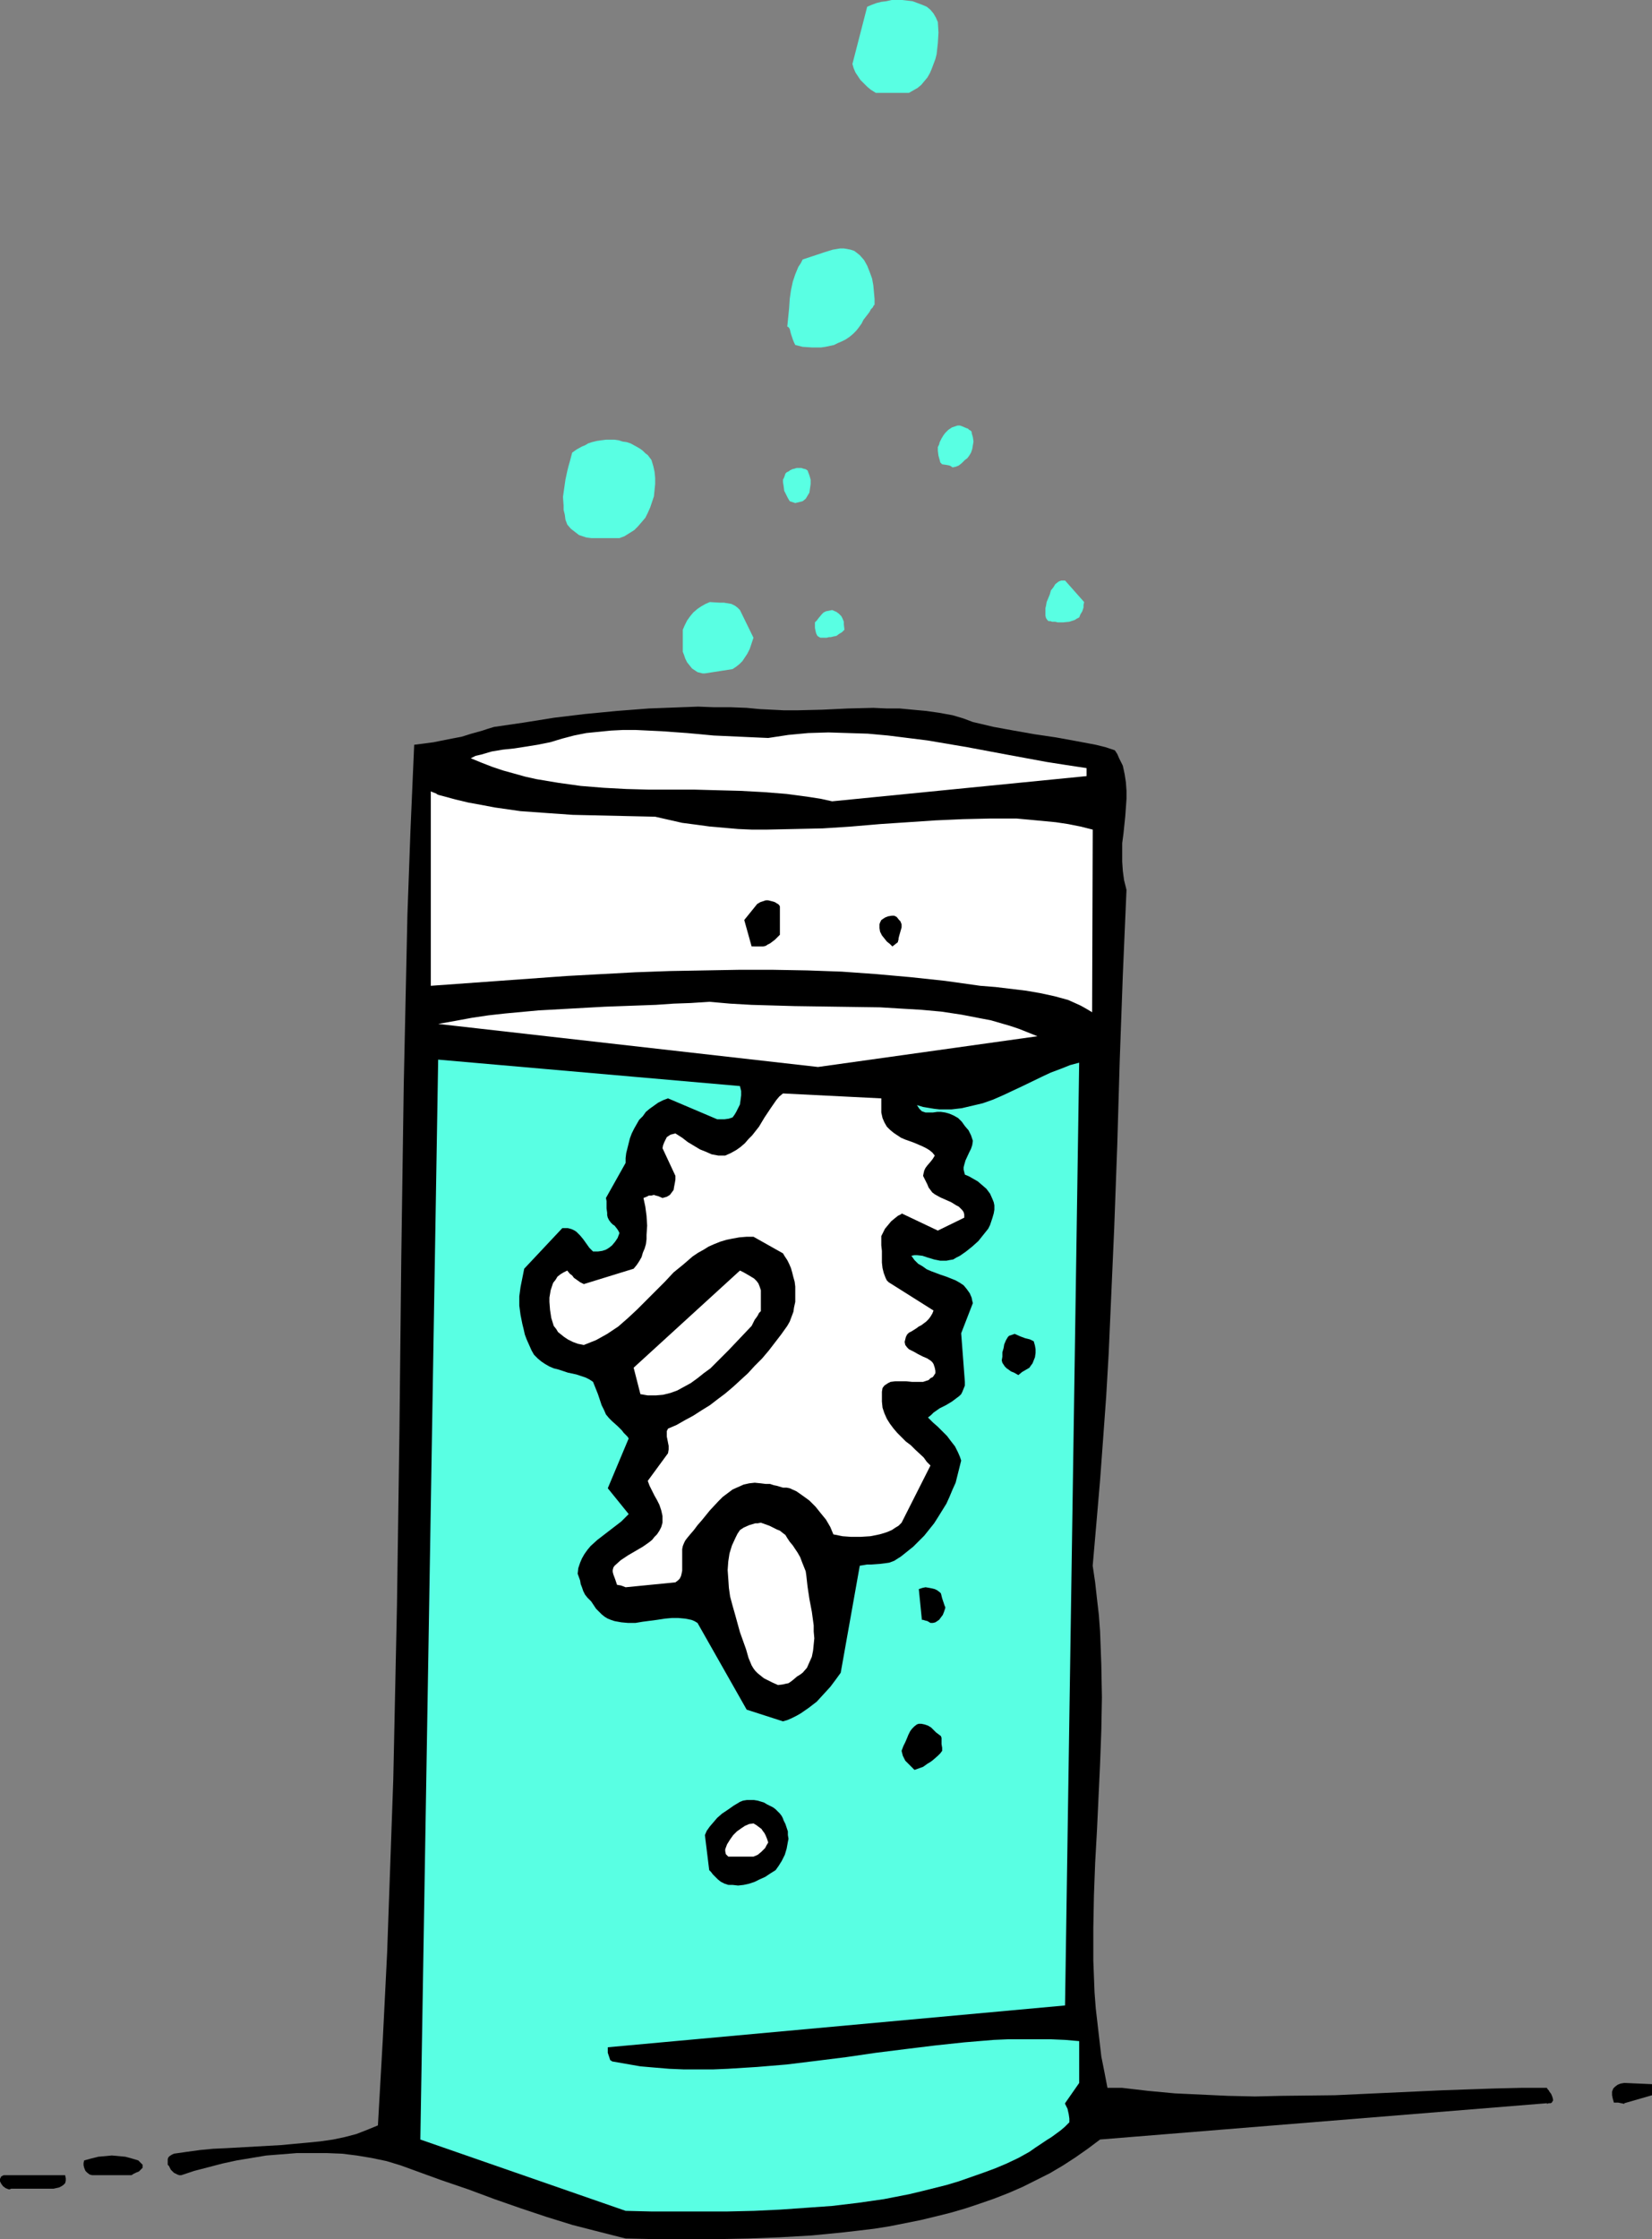 <?xml version="1.0" encoding="UTF-8" standalone="no"?>
<svg
   version="1.0"
   width="114.928mm"
   height="155.668mm"
   id="svg31"
   sodipodi:docname="Effervescent Remedy 1.wmf"
   xmlns:inkscape="http://www.inkscape.org/namespaces/inkscape"
   xmlns:sodipodi="http://sodipodi.sourceforge.net/DTD/sodipodi-0.dtd"
   xmlns="http://www.w3.org/2000/svg"
   xmlns:svg="http://www.w3.org/2000/svg">
  <rect width="100%" height="100%" fill="#808080" stroke="none"/>
  <sodipodi:namedview
     id="namedview31"
     pagecolor="#ffffff"
     bordercolor="#000000"
     borderopacity="0.25"
     inkscape:showpageshadow="2"
     inkscape:pageopacity="0.0"
     inkscape:pagecheckerboard="0"
     inkscape:deskcolor="#d1d1d1"
     inkscape:document-units="mm" />
  <defs
     id="defs1">
    <pattern
       id="WMFhbasepattern"
       patternUnits="userSpaceOnUse"
       width="6"
       height="6"
       x="0"
       y="0" />
  </defs>
  <path
     style="fill:#000000;fill-opacity:1;fill-rule:evenodd;stroke:none"
     d="m 164.506,588.192 7.918,0.162 h 7.918 8.241 l 8.241,-0.162 8.241,-0.323 8.403,-0.485 8.241,-0.808 4.202,-0.485 4.04,-0.485 4.04,-0.646 4.04,-0.808 4.04,-0.808 4.04,-0.97 3.878,-0.97 3.878,-1.131 3.878,-1.293 3.717,-1.293 3.717,-1.454 3.717,-1.616 3.555,-1.778 3.555,-1.778 3.555,-2.101 3.232,-2.101 3.232,-2.262 3.232,-2.424 117.481,-9.534 v 0.162 l 0.485,-0.162 h 0.485 l 0.323,-0.162 0.162,-0.323 0.162,-0.162 v -0.323 l -0.162,-0.646 -0.323,-0.808 -0.485,-0.646 -0.162,-0.323 -0.323,-0.323 -0.162,-0.323 h -6.787 l -6.949,0.162 -13.897,0.485 -14.059,0.646 -14.059,0.646 -14.059,0.162 -6.949,0.162 -7.11,-0.162 -6.949,-0.323 -6.949,-0.323 -6.949,-0.646 -6.949,-0.808 h -3.878 l -0.808,-4.201 -0.808,-4.04 -0.485,-4.201 -0.485,-4.201 -0.485,-4.201 -0.323,-4.201 -0.162,-4.201 -0.162,-4.201 v -8.564 l 0.162,-8.564 0.323,-8.564 0.485,-8.726 0.808,-17.29 0.323,-8.726 0.162,-8.726 -0.162,-8.564 -0.162,-4.363 -0.162,-4.363 -0.323,-4.363 -0.485,-4.201 -0.485,-4.363 -0.646,-4.363 0.97,-11.15 0.97,-11.311 0.808,-10.988 0.808,-11.15 0.646,-11.15 0.485,-10.988 0.97,-21.976 0.808,-21.976 0.323,-11.15 0.323,-10.988 0.808,-22.3 0.485,-11.311 0.485,-11.15 -0.646,-2.585 -0.323,-2.424 -0.162,-2.424 v -2.424 -2.424 l 0.323,-2.424 0.485,-4.686 0.162,-2.262 0.162,-2.262 v -2.101 l -0.162,-2.262 -0.323,-2.101 -0.485,-2.262 -0.97,-1.939 -0.485,-1.131 -0.646,-0.97 -2.424,-0.808 -2.586,-0.646 -5.171,-0.97 -5.333,-0.97 -5.494,-0.808 -5.494,-0.97 -5.333,-0.97 -2.747,-0.646 -2.747,-0.646 -2.586,-0.97 -2.747,-0.808 -3.555,-0.646 -3.394,-0.485 -3.555,-0.323 -3.394,-0.323 h -3.394 l -3.555,-0.162 -6.625,0.162 -6.787,0.323 -6.625,0.162 h -3.394 l -3.232,-0.162 -3.232,-0.162 -3.394,-0.323 -4.202,-0.162 h -4.363 l -4.202,-0.162 -4.363,0.162 -8.565,0.323 -8.403,0.646 -8.403,0.808 -8.08,0.97 -8.08,1.293 -7.757,1.131 -1.616,0.485 -1.454,0.485 -2.909,0.808 -2.586,0.808 -2.586,0.485 -2.424,0.485 -2.424,0.485 -2.424,0.323 -2.586,0.323 -0.97,22.3 -0.808,22.3 -0.485,22.461 -0.485,22.461 -0.323,22.623 -0.323,22.784 -0.485,45.569 -0.646,45.569 -0.485,22.784 -0.485,22.946 -0.808,22.784 -0.808,22.784 -1.131,22.623 -1.293,22.784 -2.747,1.131 -2.909,1.131 -3.07,0.808 -3.07,0.646 -3.394,0.485 -3.232,0.323 -3.555,0.323 -3.394,0.323 -14.382,0.808 -3.555,0.162 -3.394,0.323 -3.555,0.485 -3.394,0.485 -0.646,0.323 -0.485,0.323 -0.323,0.323 -0.162,0.485 v 0.485 0.485 0.485 l 0.323,0.323 0.485,0.97 0.808,0.808 0.97,0.485 0.485,0.162 h 0.485 l 3.394,-1.131 3.717,-0.97 3.717,-0.97 3.717,-0.808 3.878,-0.646 3.878,-0.646 4.04,-0.323 4.04,-0.323 h 4.04 3.878 l 4.04,0.162 3.878,0.485 3.878,0.646 3.878,0.808 3.717,1.131 3.555,1.293 7.11,2.585 7.11,2.424 6.949,2.585 6.949,2.424 6.787,2.262 6.787,2.101 6.949,1.778 z"
     id="path1" />
  <path
     style="fill:#59ffe3;fill-opacity:1;fill-rule:evenodd;stroke:none"
     d="m 164.506,580.92 6.625,0.162 h 6.625 6.787 6.787 l 6.949,-0.162 6.787,-0.323 6.949,-0.485 6.787,-0.485 6.787,-0.808 6.787,-0.97 6.625,-1.293 3.394,-0.808 3.232,-0.808 3.232,-0.808 3.232,-0.97 3.232,-1.131 3.232,-1.131 3.07,-1.131 3.07,-1.293 3.07,-1.454 2.909,-1.616 1.616,-1.131 1.454,-0.97 1.454,-0.97 1.293,-0.808 2.424,-1.778 1.131,-0.97 1.131,-1.131 v -0.97 l -0.162,-1.131 -0.323,-1.454 -0.323,-0.646 -0.323,-0.646 v -0.162 l 3.717,-5.332 v -10.988 l -3.717,-0.323 -3.717,-0.162 h -3.717 -3.717 -3.878 l -3.717,0.162 -7.757,0.646 -7.595,0.808 -7.918,0.97 -7.757,0.97 -7.757,1.131 -7.757,0.97 -7.918,0.97 -7.757,0.646 -7.757,0.485 -3.878,0.162 h -3.878 -3.717 l -3.878,-0.162 -3.878,-0.323 -3.717,-0.323 -3.717,-0.646 -3.717,-0.646 -0.162,-0.162 -0.323,-0.162 -0.162,-0.485 -0.162,-0.485 -0.323,-0.97 v -1.454 l 120.228,-10.988 3.717,-247.719 -2.424,0.646 -2.424,0.97 -2.586,0.97 -2.424,1.131 -5.01,2.424 -5.171,2.424 -2.586,1.131 -2.747,0.97 -2.747,0.646 -2.747,0.646 -2.747,0.323 h -1.616 -1.454 l -1.454,-0.162 -2.909,-0.485 -1.616,-0.485 0.323,0.485 0.323,0.485 0.323,0.323 0.323,0.323 0.97,0.323 h 0.97 0.97 l 1.131,-0.162 h 0.97 l 1.131,0.162 1.131,0.323 1.131,0.485 1.131,0.646 0.97,0.97 0.808,1.131 0.97,1.131 0.646,1.293 0.485,1.454 -0.162,1.131 -0.323,0.97 -0.485,0.97 -0.97,2.101 -0.323,1.131 -0.162,0.646 v 0.646 l 0.162,0.646 0.162,0.646 1.131,0.485 1.131,0.646 1.131,0.646 1.131,0.97 1.131,0.97 0.97,1.293 0.646,1.454 0.323,0.808 0.162,0.808 v 1.131 l -0.162,0.97 -0.323,1.131 -0.323,0.97 -0.323,0.97 -0.485,0.97 -1.293,1.616 -1.293,1.616 -1.616,1.454 -1.616,1.293 -1.616,1.131 -0.97,0.485 -0.808,0.485 -0.97,0.162 -0.808,0.162 h -0.808 -0.808 l -1.616,-0.323 -1.616,-0.485 -1.454,-0.485 -1.454,-0.162 h -0.646 l -0.808,0.162 0.808,1.131 0.97,0.97 1.131,0.646 1.131,0.808 1.131,0.485 2.586,0.97 1.454,0.485 2.424,0.97 1.131,0.646 0.97,0.646 0.808,0.97 0.808,1.131 0.485,1.131 0.162,0.808 0.162,0.646 -3.07,7.918 0.97,12.766 v 0.97 l -0.323,0.808 -0.323,0.808 -0.323,0.646 -0.485,0.485 -0.646,0.485 -1.293,0.97 -1.616,0.97 -1.616,0.808 -1.616,1.131 -0.646,0.646 -0.808,0.646 1.293,1.293 1.293,1.131 2.424,2.424 0.97,1.293 1.131,1.454 0.808,1.616 0.485,1.131 0.323,0.97 -0.485,1.939 -0.485,1.939 -0.485,1.939 -0.808,1.778 -0.808,1.939 -0.808,1.778 -2.101,3.393 -1.131,1.778 -1.293,1.616 -1.293,1.616 -1.454,1.454 -1.454,1.454 -1.616,1.293 -1.616,1.293 -1.778,1.131 -1.293,0.485 -1.131,0.162 -1.293,0.162 -2.262,0.162 h -1.131 l -0.97,0.162 -0.97,0.162 -5.01,28.117 -1.293,1.778 -1.454,1.939 -1.778,1.939 -1.778,1.939 -2.101,1.616 -2.101,1.454 -1.131,0.646 -1.293,0.646 -1.131,0.485 -1.131,0.323 -9.534,-3.07 -12.928,-22.784 -0.808,-0.485 -0.808,-0.323 -0.808,-0.162 -0.808,-0.162 -1.778,-0.162 h -1.778 l -1.778,0.162 -2.101,0.323 -3.717,0.485 -1.939,0.323 h -1.939 l -1.778,-0.162 -1.778,-0.323 -0.97,-0.323 -0.808,-0.323 -0.808,-0.485 -0.808,-0.646 -0.646,-0.646 -0.808,-0.808 -0.646,-0.97 -0.646,-0.97 -0.97,-0.97 -0.646,-0.808 -0.485,-0.97 -0.323,-0.97 -0.323,-0.808 -0.162,-0.97 -0.646,-1.778 0.162,-1.454 0.485,-1.454 0.485,-1.131 0.646,-1.131 0.808,-1.131 0.808,-0.97 1.778,-1.616 2.101,-1.616 2.101,-1.616 2.101,-1.616 0.97,-0.97 0.97,-0.97 -5.494,-6.787 5.494,-13.089 -0.323,-0.485 -0.485,-0.485 -0.485,-0.485 -0.485,-0.646 -1.131,-1.131 -1.454,-1.293 -0.808,-0.808 -0.808,-0.97 -0.485,-1.131 -0.646,-1.293 -0.485,-1.454 -0.485,-1.454 -0.646,-1.616 -0.646,-1.616 -0.97,-0.646 -0.97,-0.485 -2.424,-0.808 -2.262,-0.485 -2.424,-0.808 -1.293,-0.323 -1.131,-0.485 -1.131,-0.646 -0.97,-0.646 -0.97,-0.808 -0.97,-0.97 -0.646,-1.131 -0.646,-1.454 -0.646,-1.454 -0.485,-1.293 -0.323,-1.454 -0.323,-1.293 -0.485,-2.424 -0.323,-2.424 v -2.424 l 0.323,-2.424 0.485,-2.424 0.485,-2.424 10.019,-10.665 h 0.808 0.646 l 0.646,0.162 0.485,0.162 0.646,0.323 0.485,0.323 0.97,0.97 0.808,0.97 0.808,1.131 0.808,1.131 0.97,0.97 h 1.293 l 1.131,-0.162 0.97,-0.323 0.808,-0.485 0.808,-0.646 0.808,-0.97 0.646,-0.97 0.485,-1.293 -0.323,-0.646 -0.323,-0.485 -0.646,-0.808 -0.485,-0.323 -0.485,-0.485 -0.485,-0.646 -0.323,-0.646 -0.162,-0.646 v -0.646 l -0.162,-1.131 v -1.293 -0.646 l -0.162,-0.808 5.171,-9.211 v -1.293 l 0.162,-1.293 0.323,-1.293 0.323,-1.293 0.323,-1.293 0.485,-1.293 0.646,-1.293 0.646,-1.131 0.646,-1.131 0.97,-0.97 0.808,-1.131 0.97,-0.808 1.131,-0.808 1.131,-0.808 1.293,-0.646 1.293,-0.485 12.928,5.494 h 0.808 1.131 l 1.131,-0.162 0.97,-0.323 0.485,-0.646 0.485,-0.808 0.485,-0.97 0.485,-0.97 0.162,-1.131 0.162,-1.293 v -1.131 l -0.323,-1.293 -79.344,-6.948 -4.686,283.754 z"
     id="path2" />
  <path
     style="fill:#000000;fill-opacity:1;fill-rule:evenodd;stroke:none"
     d="M 2.909,575.103 H 14.059 l 1.454,-0.323 0.646,-0.323 0.485,-0.323 0.485,-0.485 0.162,-0.646 v -0.646 l -0.162,-0.808 H 0.97 l -0.323,0.162 -0.323,0.162 -0.162,0.323 L 0,572.517 v 0.323 0.323 l 0.323,0.646 0.485,0.646 0.646,0.485 0.808,0.323 h 0.323 z"
     id="path3" />
  <path
     style="fill:#000000;fill-opacity:1;fill-rule:evenodd;stroke:none"
     d="m 25.209,571.548 h 9.373 l 0.485,-0.323 0.646,-0.323 0.808,-0.323 0.485,-0.485 0.485,-0.485 v -0.323 -0.162 -0.323 l -0.323,-0.323 -0.323,-0.323 -0.485,-0.485 -1.616,-0.485 -1.778,-0.485 -1.778,-0.162 -1.778,-0.162 -1.778,0.162 -1.778,0.162 -1.939,0.485 -1.778,0.485 -0.162,0.646 v 0.646 l 0.162,0.646 0.323,0.808 0.485,0.485 0.646,0.485 0.646,0.162 h 0.485 z"
     id="path4" />
  <path
     style="fill:#000000;fill-opacity:1;fill-rule:evenodd;stroke:none"
     d="m 427.101,552.642 7.272,-2.101 v -2.909 l -7.272,-0.323 -0.97,0.162 -0.808,0.323 -0.646,0.485 -0.485,0.485 -0.323,0.808 v 0.97 l 0.162,0.808 0.323,1.131 h 0.485 0.646 l 0.808,0.162 0.808,0.162 z"
     id="path5" />
  <path
     style="fill:#ffffff;fill-opacity:1;fill-rule:evenodd;stroke:none"
     d="M 105.2,545.532 V 532.443 Z"
     id="path6" />
  <path
     style="fill:#000000;fill-opacity:1;fill-rule:evenodd;stroke:none"
     d="m 192.624,495.277 1.454,0.162 1.454,-0.162 1.454,-0.323 1.454,-0.485 1.293,-0.646 1.454,-0.646 1.454,-0.97 1.293,-0.808 0.808,-1.131 0.808,-1.293 0.808,-1.616 0.485,-1.616 0.323,-1.778 0.162,-0.808 -0.162,-0.97 v -0.97 l -0.323,-0.97 -0.323,-0.97 -0.485,-0.97 -0.162,-0.485 -0.323,-0.646 -0.485,-0.646 -0.485,-0.485 -0.646,-0.646 -0.646,-0.485 -1.616,-0.808 -0.808,-0.485 -1.616,-0.485 -0.97,-0.162 h -0.97 -0.97 l -0.97,0.162 -0.808,0.323 -1.616,0.97 -1.616,1.131 -1.454,0.97 -1.293,1.131 -0.97,1.131 -0.97,1.131 -0.808,1.131 -0.485,1.131 1.131,9.211 0.485,0.485 0.485,0.646 0.646,0.646 0.646,0.646 0.808,0.646 0.97,0.485 0.97,0.323 z"
     id="path7" />
  <path
     style="fill:#ffffff;fill-opacity:1;fill-rule:evenodd;stroke:none"
     d="m 192.624,487.844 h 5.494 l 1.131,-0.485 0.97,-0.808 0.485,-0.485 0.485,-0.485 0.323,-0.646 0.485,-0.808 -0.323,-0.97 -0.323,-0.808 -0.323,-0.646 -0.485,-0.646 -0.323,-0.485 -0.646,-0.485 -0.646,-0.485 -0.808,-0.485 -1.131,0.162 -1.131,0.485 -0.97,0.646 -1.131,0.808 -0.97,0.97 -0.808,1.131 -0.808,1.293 -0.485,1.293 v 0.162 0.323 l 0.162,0.808 0.323,0.323 0.323,0.323 h 0.485 z"
     id="path8" />
  <path
     style="fill:#000000;fill-opacity:1;fill-rule:evenodd;stroke:none"
     d="m 242.719,464.251 1.131,-0.808 0.808,-0.485 0.646,-0.485 1.293,-1.131 0.646,-0.646 0.485,-0.646 v -0.808 l -0.162,-0.97 v -1.131 -0.485 l -0.162,-0.485 -0.646,-0.485 -0.646,-0.485 -1.293,-1.293 -0.808,-0.485 -0.97,-0.323 -0.808,-0.162 h -0.646 l -0.485,0.162 -0.646,0.485 -0.646,0.646 -0.485,0.646 -0.485,0.97 -0.323,0.808 -0.485,1.131 -0.485,0.97 -0.485,1.293 0.162,0.646 0.162,0.646 0.323,0.646 0.323,0.646 0.485,0.485 0.646,0.646 0.646,0.646 0.646,0.646 z"
     id="path9" />
  <path
     style="fill:#ffffff;fill-opacity:1;fill-rule:evenodd;stroke:none"
     d="m 205.875,442.598 0.646,-0.162 0.808,-0.162 0.485,-0.323 0.646,-0.485 1.131,-0.97 0.808,-0.485 0.646,-0.485 1.131,-1.293 0.646,-1.454 0.646,-1.454 0.323,-1.616 0.162,-1.616 0.162,-1.616 -0.162,-1.778 v -1.616 l -0.485,-3.555 -0.646,-3.393 -0.485,-3.232 -0.162,-1.454 -0.162,-1.454 -0.162,-1.131 -0.323,-0.808 -0.323,-0.808 -0.323,-0.808 -0.485,-1.293 -0.646,-1.131 -1.293,-1.939 -0.808,-0.97 -0.646,-0.97 -0.485,-0.808 -0.646,-0.485 -0.808,-0.646 -0.808,-0.323 -1.939,-0.97 -2.262,-0.808 -0.808,0.162 h -0.646 l -1.616,0.485 -1.454,0.646 -0.485,0.323 -0.485,0.323 -0.646,0.97 -0.485,0.97 -0.97,2.101 -0.646,2.101 -0.323,2.101 -0.162,2.262 0.162,2.262 0.162,2.424 0.323,2.262 0.646,2.424 0.646,2.262 1.293,4.686 0.808,2.262 0.808,2.262 0.646,2.262 0.808,1.939 0.485,0.808 0.485,0.646 0.646,0.646 0.808,0.646 0.808,0.646 0.97,0.485 1.293,0.646 1.454,0.646 z"
     id="path10" />
  <path
     style="fill:#000000;fill-opacity:1;fill-rule:evenodd;stroke:none"
     d="m 244.658,426.439 h 0.646 l 0.646,-0.162 0.485,-0.323 0.485,-0.323 0.485,-0.646 0.485,-0.646 0.323,-0.808 0.323,-0.97 v -0.323 l -0.162,-0.323 -0.323,-0.97 -0.323,-0.97 -0.323,-1.293 -0.323,-0.323 -0.646,-0.485 -0.646,-0.323 -0.646,-0.162 -0.808,-0.162 -0.97,-0.162 -0.808,0.162 -0.97,0.323 0.808,8.08 h 0.323 l 0.485,0.162 0.646,0.162 z"
     id="path11" />
  <path
     style="fill:#ffffff;fill-opacity:1;fill-rule:evenodd;stroke:none"
     d="m 164.506,417.067 13.089,-1.293 0.646,-0.485 0.485,-0.485 0.323,-0.646 0.162,-0.646 0.162,-0.808 v -0.646 -1.616 -1.778 -1.616 l 0.162,-0.808 0.323,-0.808 0.323,-0.646 0.485,-0.646 0.808,-0.97 0.97,-1.131 0.97,-1.293 1.131,-1.293 2.101,-2.585 2.262,-2.424 1.131,-1.131 1.293,-0.97 1.293,-0.97 1.454,-0.646 1.454,-0.646 1.454,-0.323 1.454,-0.162 1.616,0.162 1.293,0.162 h 1.131 l 0.97,0.323 0.808,0.162 1.616,0.485 h 0.97 l 0.808,0.162 1.778,0.808 1.616,1.131 1.778,1.293 1.616,1.616 1.293,1.616 1.454,1.778 1.131,1.939 0.808,1.939 2.424,0.485 2.262,0.162 h 2.424 l 2.586,-0.162 2.424,-0.485 1.131,-0.323 0.97,-0.323 1.131,-0.485 0.97,-0.646 0.808,-0.485 0.808,-0.808 7.595,-15.028 -0.97,-0.97 -0.808,-1.131 -2.262,-2.101 -1.131,-1.131 -1.293,-0.97 -2.262,-2.262 -0.97,-1.131 -0.97,-1.293 -0.808,-1.293 -0.646,-1.454 -0.485,-1.454 -0.162,-1.616 v -1.778 -0.808 l 0.162,-0.97 0.485,-0.646 0.485,-0.323 0.485,-0.323 0.646,-0.323 1.293,-0.162 h 1.293 1.454 l 1.616,0.162 h 1.454 1.454 l 1.454,-0.485 0.485,-0.485 0.646,-0.323 0.323,-0.485 0.323,-0.485 v -0.646 l -0.162,-0.808 -0.162,-0.485 -0.162,-0.485 -0.323,-0.485 -0.323,-0.323 -0.97,-0.646 -1.131,-0.485 -1.293,-0.646 -1.131,-0.646 -1.293,-0.646 -0.485,-0.485 -0.485,-0.646 -0.162,-0.808 0.162,-0.646 0.162,-0.646 0.323,-0.646 0.485,-0.485 0.646,-0.323 1.293,-0.808 0.646,-0.485 0.646,-0.323 1.293,-0.97 0.646,-0.646 0.485,-0.646 0.485,-0.808 0.323,-0.808 -11.797,-7.433 -0.485,-0.485 -0.323,-0.646 -0.485,-1.293 -0.323,-1.293 -0.162,-1.454 v -3.07 l -0.162,-1.454 v -1.454 -0.97 l 0.485,-0.97 0.485,-0.97 0.808,-0.97 0.808,-0.97 0.97,-0.808 0.808,-0.646 0.97,-0.485 v -0.162 l 9.534,4.525 6.949,-3.393 v -0.808 l -0.162,-0.646 -0.323,-0.485 -0.485,-0.485 -0.485,-0.485 -0.646,-0.323 -1.293,-0.808 -1.454,-0.646 -1.454,-0.646 -1.454,-0.808 -0.646,-0.485 -0.485,-0.646 -0.485,-0.646 -0.323,-0.808 -0.485,-0.97 -0.323,-0.646 -0.323,-0.646 0.162,-0.808 0.162,-0.646 0.323,-0.646 0.485,-0.646 0.97,-1.131 0.485,-0.646 0.485,-0.808 -0.646,-0.808 -0.808,-0.646 -0.808,-0.485 -0.97,-0.485 -2.262,-0.97 -2.262,-0.808 -1.131,-0.485 -0.97,-0.646 -0.97,-0.646 -0.97,-0.808 -0.808,-0.808 -0.646,-1.131 -0.485,-1.131 -0.323,-1.454 v -3.717 l -25.856,-1.293 -0.97,0.808 -0.808,0.97 -1.454,2.101 -1.616,2.424 -1.454,2.424 -1.778,2.262 -0.97,0.97 -0.97,1.131 -1.131,0.97 -1.131,0.808 -1.454,0.808 -1.454,0.646 h -0.97 -0.808 l -1.778,-0.323 -1.454,-0.646 -1.616,-0.646 -1.616,-0.97 -1.616,-0.97 -1.454,-1.131 -1.778,-1.131 -0.646,0.162 -0.646,0.162 -0.485,0.323 -0.485,0.323 -0.323,0.646 -0.323,0.646 -0.323,0.808 -0.162,0.808 3.394,7.272 v 0.97 l -0.162,0.97 -0.162,0.808 -0.162,0.97 -0.485,0.646 -0.485,0.646 -0.808,0.485 -1.131,0.323 -1.131,-0.485 -0.646,-0.162 -0.485,-0.162 -0.646,0.162 h -0.646 l -0.646,0.323 -0.808,0.323 0.485,2.262 0.323,2.424 0.162,2.585 -0.162,2.424 v 1.131 l -0.162,1.293 -0.323,1.131 -0.485,1.131 -0.323,1.131 -0.646,1.131 -0.646,0.97 -0.808,0.97 -13.089,4.04 -0.97,-0.485 -1.131,-0.808 -0.485,-0.323 -0.485,-0.646 -0.646,-0.485 -0.646,-0.808 -0.97,0.485 -0.808,0.485 -0.808,0.646 -0.485,0.808 -0.646,0.808 -0.323,0.97 -0.323,0.97 -0.162,0.97 -0.162,0.97 v 1.131 l 0.162,2.101 0.323,2.101 0.646,2.101 0.646,0.808 0.485,0.808 0.808,0.646 0.808,0.646 0.97,0.646 1.293,0.646 1.293,0.485 1.616,0.323 1.616,-0.646 1.616,-0.646 1.454,-0.808 1.454,-0.808 2.909,-1.939 2.586,-2.262 2.424,-2.262 2.424,-2.424 4.848,-4.848 2.262,-2.424 2.586,-2.101 2.424,-2.101 1.454,-0.97 1.454,-0.808 1.293,-0.808 1.454,-0.646 1.616,-0.646 1.616,-0.485 1.616,-0.323 1.778,-0.323 1.939,-0.162 h 1.778 l 7.757,4.363 0.485,0.808 0.646,0.97 0.485,0.97 0.485,1.131 0.323,1.131 0.323,1.293 0.323,1.131 0.162,1.293 v 1.454 1.293 1.293 l -0.323,1.454 -0.162,1.131 -0.485,1.293 -0.485,1.293 -0.646,1.131 -1.616,2.262 -1.616,2.101 -1.616,2.101 -1.778,2.101 -1.939,1.939 -1.778,1.939 -1.939,1.778 -1.939,1.778 -2.101,1.778 -1.939,1.454 -2.101,1.616 -2.101,1.293 -2.262,1.454 -2.101,1.131 -2.262,1.293 -2.262,0.97 -0.323,0.646 v 0.808 0.646 l 0.162,0.808 0.323,1.616 v 0.97 l -0.162,0.97 -5.333,7.272 0.485,1.293 0.646,1.293 0.646,1.293 0.646,1.131 0.646,1.293 0.485,1.454 0.323,1.454 v 0.808 0.97 l -0.323,1.131 -0.485,0.97 -0.646,0.97 -0.646,0.646 -0.646,0.808 -0.808,0.646 -1.616,1.131 -1.939,1.131 -1.939,1.131 -1.939,1.293 -1.616,1.454 -0.323,0.485 -0.162,0.646 v 0.485 l 0.162,0.646 0.485,1.293 0.485,1.454 0.97,0.162 0.485,0.162 z"
     id="path12" />
  <path
     style="fill:#ffffff;fill-opacity:1;fill-rule:evenodd;stroke:none"
     d="m 170.323,366.65 h 2.101 l 1.939,-0.162 1.939,-0.485 1.778,-0.646 1.778,-0.97 1.778,-0.97 1.778,-1.293 1.616,-1.293 1.778,-1.293 1.454,-1.454 3.232,-3.232 3.07,-3.232 3.07,-3.232 0.808,-1.616 0.485,-0.646 0.323,-0.485 0.323,-0.646 0.323,-0.323 0.162,-0.162 v -0.162 -5.332 l -0.323,-0.97 -0.323,-0.808 -0.485,-0.646 -0.646,-0.646 -0.808,-0.485 -0.808,-0.485 -1.131,-0.646 -0.97,-0.485 -27.956,25.531 1.778,6.948 z"
     id="path13" />
  <path
     style="fill:#000000;fill-opacity:1;fill-rule:evenodd;stroke:none"
     d="m 268.736,360.51 1.939,-1.131 0.323,-0.485 0.485,-0.646 0.323,-0.808 0.323,-0.808 0.162,-1.131 v -0.97 l -0.162,-0.97 -0.323,-1.131 -0.97,-0.485 -1.293,-0.323 -1.293,-0.485 -1.454,-0.646 -0.485,0.162 -0.485,0.162 -0.485,0.162 -0.323,0.323 -0.485,0.808 -0.485,1.131 -0.162,0.97 -0.323,1.131 v 1.131 l -0.162,0.97 0.162,0.646 0.323,0.485 0.323,0.485 0.485,0.485 0.485,0.323 0.646,0.485 0.808,0.323 1.131,0.646 z"
     id="path14" />
  <path
     style="fill:#ffffff;fill-opacity:1;fill-rule:evenodd;stroke:none"
     d="m 215.086,280.361 57.69,-8.08 -2.424,-0.97 -2.424,-0.97 -2.424,-0.808 -5.01,-1.454 -2.586,-0.485 -5.01,-0.97 -5.333,-0.808 -5.333,-0.485 -5.494,-0.323 -5.333,-0.323 -11.312,-0.162 -11.15,-0.162 -5.656,-0.162 -5.656,-0.162 -5.656,-0.323 -5.494,-0.485 -4.848,0.323 -4.525,0.162 -4.686,0.323 -4.525,0.162 -8.888,0.323 -8.726,0.485 -8.726,0.485 -8.726,0.808 -4.363,0.485 -4.363,0.646 -4.363,0.808 -4.525,0.808 v 0 z"
     id="path15" />
  <path
     style="fill:#ffffff;fill-opacity:1;fill-rule:evenodd;stroke:none"
     d="m 287.158,265.979 0.162,-47.993 -3.232,-0.808 -3.232,-0.646 -3.232,-0.485 -3.394,-0.323 -3.394,-0.323 -3.555,-0.323 h -3.394 -3.555 l -7.11,0.162 -7.272,0.323 -7.272,0.485 -7.272,0.485 -7.595,0.646 -7.433,0.485 -7.433,0.162 -7.595,0.162 h -3.555 l -3.717,-0.162 -3.717,-0.323 -3.717,-0.323 -3.555,-0.485 -3.717,-0.485 -3.555,-0.808 -3.555,-0.808 -7.433,-0.162 -7.11,-0.162 -7.11,-0.162 -6.949,-0.485 -6.787,-0.485 -3.394,-0.485 -3.394,-0.485 -3.394,-0.646 -3.555,-0.646 -3.394,-0.808 -3.555,-0.97 -0.646,-0.162 -0.485,-0.162 -0.485,-0.323 -0.485,-0.162 -0.323,-0.162 h -0.162 l -0.162,-0.162 h -0.162 v 51.063 l 17.937,-1.293 17.937,-1.293 17.937,-0.97 9.049,-0.323 9.049,-0.162 9.049,-0.162 h 9.049 l 9.049,0.162 9.049,0.323 9.049,0.646 9.049,0.808 9.049,0.97 9.211,1.293 4.04,0.323 4.04,0.485 4.04,0.485 3.717,0.646 3.717,0.808 1.778,0.485 1.778,0.485 3.232,1.454 1.454,0.808 z"
     id="path16" />
  <path
     style="fill:#000000;fill-opacity:1;fill-rule:evenodd;stroke:none"
     d="m 200.057,248.689 h 0.646 l 0.646,-0.162 0.485,-0.323 0.646,-0.323 0.646,-0.485 0.646,-0.485 0.646,-0.646 0.646,-0.646 v -7.11 -0.323 l -0.162,-0.323 -0.323,-0.323 -0.323,-0.162 -0.485,-0.323 -0.485,-0.162 -1.293,-0.323 h -0.646 l -0.485,0.162 -0.97,0.323 -0.808,0.485 -0.646,0.808 -2.747,3.393 1.939,6.948 z"
     id="path17" />
  <path
     style="fill:#000000;fill-opacity:1;fill-rule:evenodd;stroke:none"
     d="M 236.093,247.558 V 247.396 l 0.162,-0.485 v -0.323 l 0.162,-0.646 0.646,-2.262 v -0.808 l -0.323,-0.808 -0.323,-0.323 -0.646,-0.808 -0.646,-0.323 h -0.646 l -0.97,0.162 -0.808,0.323 -0.485,0.323 -0.485,0.323 -0.323,0.646 -0.162,0.485 v 0.485 0.485 l 0.162,0.97 0.485,0.97 0.646,0.808 0.646,0.808 0.808,0.646 0.646,0.646 z"
     id="path18" />
  <path
     style="fill:#ffffff;fill-opacity:1;fill-rule:evenodd;stroke:none"
     d="m 218.803,210.553 66.901,-6.625 v -2.101 l -5.333,-0.808 -5.171,-0.808 -10.504,-1.939 -10.342,-1.939 -10.504,-1.778 -5.171,-0.646 -5.171,-0.646 -5.333,-0.485 -5.171,-0.162 -5.171,-0.162 -5.333,0.162 -5.171,0.485 -5.333,0.808 -3.717,-0.162 -3.555,-0.162 -7.11,-0.323 -3.394,-0.323 -3.555,-0.323 -6.787,-0.485 -3.394,-0.162 -3.394,-0.162 h -3.232 l -3.232,0.162 -3.232,0.323 -3.232,0.323 -3.232,0.646 -3.07,0.808 -1.616,0.485 -1.616,0.485 -3.232,0.646 -3.07,0.485 -3.07,0.485 -3.07,0.323 -2.909,0.485 -2.747,0.808 -1.454,0.323 -1.293,0.646 2.747,1.131 2.909,1.131 2.909,0.97 2.909,0.808 2.909,0.808 2.909,0.646 2.909,0.485 2.909,0.485 5.817,0.808 5.979,0.485 5.979,0.323 5.979,0.162 h 11.958 l 5.979,0.162 6.141,0.162 5.979,0.323 6.141,0.485 5.979,0.808 3.07,0.485 z"
     id="path19" />
  <path
     style="fill:#59ffe3;fill-opacity:1;fill-rule:evenodd;stroke:none"
     d="m 185.352,176.942 7.272,-1.131 0.97,-0.646 0.808,-0.646 0.808,-0.808 0.646,-0.97 0.646,-0.97 0.646,-1.293 0.485,-1.454 0.485,-1.454 -3.555,-7.272 -0.646,-0.646 -0.646,-0.485 -0.97,-0.485 -0.97,-0.162 -0.97,-0.162 h -1.131 l -2.586,-0.162 -1.131,0.485 -1.131,0.646 -0.97,0.646 -1.131,0.97 -0.808,0.97 -0.808,1.131 -0.646,1.293 -0.485,1.131 v 5.817 l 0.323,0.808 0.162,0.485 0.162,0.485 0.485,0.97 0.646,0.808 0.646,0.808 0.97,0.646 0.485,0.323 0.646,0.162 0.646,0.162 z"
     id="path20" />
  <path
     style="fill:#59ffe3;fill-opacity:1;fill-rule:evenodd;stroke:none"
     d="m 190.038,169.347 0.162,-0.162 0.162,-0.485 0.162,-0.97 -0.162,-1.131 -0.323,-1.131 -0.485,-0.162 h -0.323 l -0.323,0.162 -0.323,0.162 -0.323,0.162 -0.323,0.323 -0.323,0.808 v 0.97 1.131 l 0.323,0.97 0.485,0.808 z"
     id="path21" />
  <path
     style="fill:#59ffe3;fill-opacity:1;fill-rule:evenodd;stroke:none"
     d="m 217.025,167.57 h 0.323 l 0.646,-0.162 h 0.485 l 0.646,-0.162 0.808,-0.162 0.646,-0.485 0.808,-0.485 0.646,-0.646 -0.162,-1.454 v -0.646 l -0.323,-0.808 -0.323,-0.646 -0.646,-0.646 -0.646,-0.485 -1.131,-0.485 -0.808,0.162 -0.808,0.162 -0.646,0.323 -0.485,0.485 -0.808,0.97 -0.485,0.646 -0.485,0.485 v 1.454 l 0.162,0.808 0.162,0.646 0.323,0.646 0.485,0.323 0.323,0.162 h 0.323 0.485 z"
     id="path22" />
  <path
     style="fill:#59ffe3;fill-opacity:1;fill-rule:evenodd;stroke:none"
     d="m 278.109,163.53 h 1.454 l 1.616,-0.162 1.454,-0.485 0.485,-0.323 0.646,-0.323 0.323,-0.808 0.485,-0.808 0.162,-0.485 0.162,-0.485 v -0.646 l 0.162,-0.808 -5.01,-5.656 h -0.485 -0.485 l -0.485,0.162 -0.323,0.162 -0.808,0.646 -0.485,0.808 -0.646,0.808 -0.323,1.131 -0.808,1.939 -0.162,0.97 -0.162,0.646 v 0.808 0.646 0.485 l 0.162,0.646 0.323,0.485 0.323,0.323 h 0.485 l 0.485,0.162 h 0.808 z"
     id="path23" />
  <path
     style="fill:#59ffe3;fill-opacity:1;fill-rule:evenodd;stroke:none"
     d="m 155.456,141.392 h 7.433 l 1.293,-0.485 1.293,-0.808 1.293,-0.808 0.97,-0.97 0.97,-1.131 0.97,-1.131 0.646,-1.293 0.646,-1.454 0.485,-1.454 0.485,-1.454 0.162,-1.616 0.162,-1.616 v -1.616 l -0.162,-1.616 -0.323,-1.454 -0.485,-1.616 -0.485,-0.646 -0.485,-0.646 -0.646,-0.485 -0.646,-0.646 -0.646,-0.485 -0.808,-0.485 -1.778,-0.97 -0.97,-0.323 -1.131,-0.162 -0.97,-0.323 -1.131,-0.162 h -1.131 -1.131 l -1.293,0.162 -1.131,0.162 -1.293,0.323 -0.97,0.323 -0.808,0.485 -0.808,0.323 -1.454,0.808 -1.131,0.808 -0.646,2.424 -0.323,1.131 -0.323,1.293 -0.485,2.262 -0.323,2.262 -0.323,2.262 0.162,2.262 v 1.131 l 0.323,1.293 0.162,1.293 0.485,1.293 0.97,1.131 0.646,0.485 1.454,1.131 0.97,0.323 0.97,0.323 z"
     id="path24" />
  <path
     style="fill:#59ffe3;fill-opacity:1;fill-rule:evenodd;stroke:none"
     d="m 160.951,135.252 h 0.646 l 0.808,-0.162 0.485,-0.323 0.646,-0.323 0.646,-0.485 0.646,-0.485 0.646,-0.646 0.485,-0.646 0.162,-0.646 0.162,-0.646 v -1.293 -1.293 l 0.162,-0.808 0.162,-0.808 -0.323,-0.808 -0.485,-0.808 -0.646,-0.646 -0.646,-0.485 -1.778,-0.97 -0.808,-0.485 -0.97,-0.646 h -0.97 -0.808 l -0.97,0.323 -0.485,0.323 -0.323,0.323 -3.878,7.433 0.323,1.131 0.485,0.808 0.646,0.808 0.808,0.646 0.808,0.646 2.101,1.131 1.131,0.646 z"
     id="path25" />
  <path
     style="fill:#59ffe3;fill-opacity:1;fill-rule:evenodd;stroke:none"
     d="m 209.107,132.182 1.939,-0.485 0.808,-0.646 0.485,-0.808 0.485,-0.808 0.162,-1.131 0.162,-1.131 v -1.131 l -0.323,-1.131 -0.485,-1.293 -0.485,-0.323 -0.646,-0.162 -0.485,-0.162 h -0.646 -0.646 l -0.485,0.162 -0.646,0.162 -0.646,0.323 -0.162,0.162 -0.323,0.162 -0.323,0.162 -0.323,0.323 -0.162,0.485 -0.162,0.485 -0.323,0.646 v 0.646 l 0.162,0.97 0.162,1.293 0.323,0.646 0.323,0.646 0.323,0.646 0.485,0.808 z"
     id="path26" />
  <path
     style="fill:#59ffe3;fill-opacity:1;fill-rule:evenodd;stroke:none"
     d="m 250.476,122.809 0.808,-0.162 0.808,-0.323 0.808,-0.646 0.808,-0.808 0.646,-0.485 0.485,-0.646 0.485,-0.808 0.323,-0.97 0.162,-0.97 0.162,-0.97 -0.162,-1.131 -0.323,-1.131 v -0.323 l -0.323,-0.323 -0.323,-0.162 -0.323,-0.323 -0.485,-0.162 -1.131,-0.485 -0.485,-0.162 h -0.646 l -0.485,0.162 -0.97,0.323 -0.97,0.646 -0.808,0.808 -0.485,0.646 -0.485,0.808 -0.485,0.97 -0.162,0.646 -0.323,0.646 v 0.97 l 0.162,1.293 0.323,1.131 0.162,0.646 0.485,0.485 1.131,0.162 0.808,0.162 0.323,0.162 z"
     id="path27" />
  <path
     style="fill:#59ffe3;fill-opacity:1;fill-rule:evenodd;stroke:none"
     d="m 211.046,91.137 2.424,0.162 h 2.424 l 1.131,-0.162 2.262,-0.485 0.97,-0.485 1.131,-0.485 0.97,-0.485 0.97,-0.646 0.97,-0.808 0.808,-0.808 0.646,-0.808 0.808,-1.131 0.485,-0.97 1.131,-1.454 0.485,-0.646 0.323,-0.646 0.485,-0.485 0.162,-0.323 0.162,-0.323 h 0.162 v -1.616 l -0.162,-1.778 -0.162,-1.778 -0.323,-1.778 -0.646,-1.778 -0.646,-1.616 -0.808,-1.454 -1.131,-1.293 -0.808,-0.646 -0.646,-0.485 -0.97,-0.323 -0.808,-0.162 -0.97,-0.162 h -0.97 l -0.97,0.162 -0.97,0.162 -2.101,0.646 -1.939,0.646 -1.939,0.646 -1.939,0.646 -0.485,0.97 -0.646,0.97 -0.808,1.939 -0.646,1.939 -0.485,2.262 -0.323,2.262 -0.162,2.424 -0.485,4.848 0.323,0.162 0.323,0.485 0.162,0.646 0.162,0.646 0.485,1.454 0.323,0.808 0.323,0.646 z"
     id="path28" />
  <path
     style="fill:#59ffe3;fill-opacity:1;fill-rule:evenodd;stroke:none"
     d="m 217.025,84.027 h 0.485 l 0.808,-0.162 0.97,-0.323 0.485,-0.162 0.485,-0.162 1.131,-0.97 0.485,-0.485 0.485,-0.485 0.323,-0.646 0.323,-0.646 0.162,-0.808 0.162,-0.97 -3.07,-6.948 -0.808,0.808 -0.808,1.131 -1.293,2.424 -1.454,2.424 -0.97,1.131 -0.97,0.97 -0.323,0.485 v 0.485 l 0.162,0.646 0.323,0.808 0.485,0.485 0.646,0.485 0.808,0.323 0.485,0.162 z"
     id="path29" />
  <path
     style="fill:#59ffe3;fill-opacity:1;fill-rule:evenodd;stroke:none"
     d="m 231.73,24.4 h 7.272 l 1.131,-0.646 1.131,-0.646 0.97,-0.808 0.808,-0.97 0.808,-0.97 0.646,-1.131 0.485,-1.131 0.485,-1.293 0.485,-1.293 0.323,-1.293 0.162,-1.454 0.162,-1.454 0.162,-2.747 -0.162,-2.747 L 246.112,4.686 245.466,3.555 244.658,2.585 243.688,1.778 242.557,1.293 241.264,0.808 239.972,0.323 238.679,0.162 237.225,0 h -1.454 -1.293 l -1.454,0.323 -1.293,0.162 -1.293,0.323 -1.293,0.485 -1.131,0.485 -3.878,15.028 0.323,1.131 0.485,1.131 0.646,0.97 0.646,0.97 0.97,0.97 0.808,0.808 0.97,0.808 1.293,0.808 z"
     id="path30" />
  <path
     style="fill:#59ffe3;fill-opacity:1;fill-rule:evenodd;stroke:none"
     d="m 235.124,16.805 h 0.97 0.97 l 0.97,-0.162 0.97,-0.323 0.808,-0.646 0.485,-0.646 0.323,-0.808 0.162,-0.97 0.162,-0.97 0.162,-0.97 V 9.372 L 240.78,8.564 240.295,7.756 239.649,7.272 239.002,6.787 238.033,6.464 237.225,6.302 236.255,6.14 h -1.131 l -0.485,0.485 -0.485,0.646 -0.485,0.808 -0.323,0.808 -0.808,1.939 -0.323,0.97 -0.485,1.131 v 0.646 l 0.162,0.646 0.323,0.808 0.485,0.646 0.485,0.646 0.485,0.323 0.808,0.323 h 0.323 z"
     id="path31" />
</svg>
